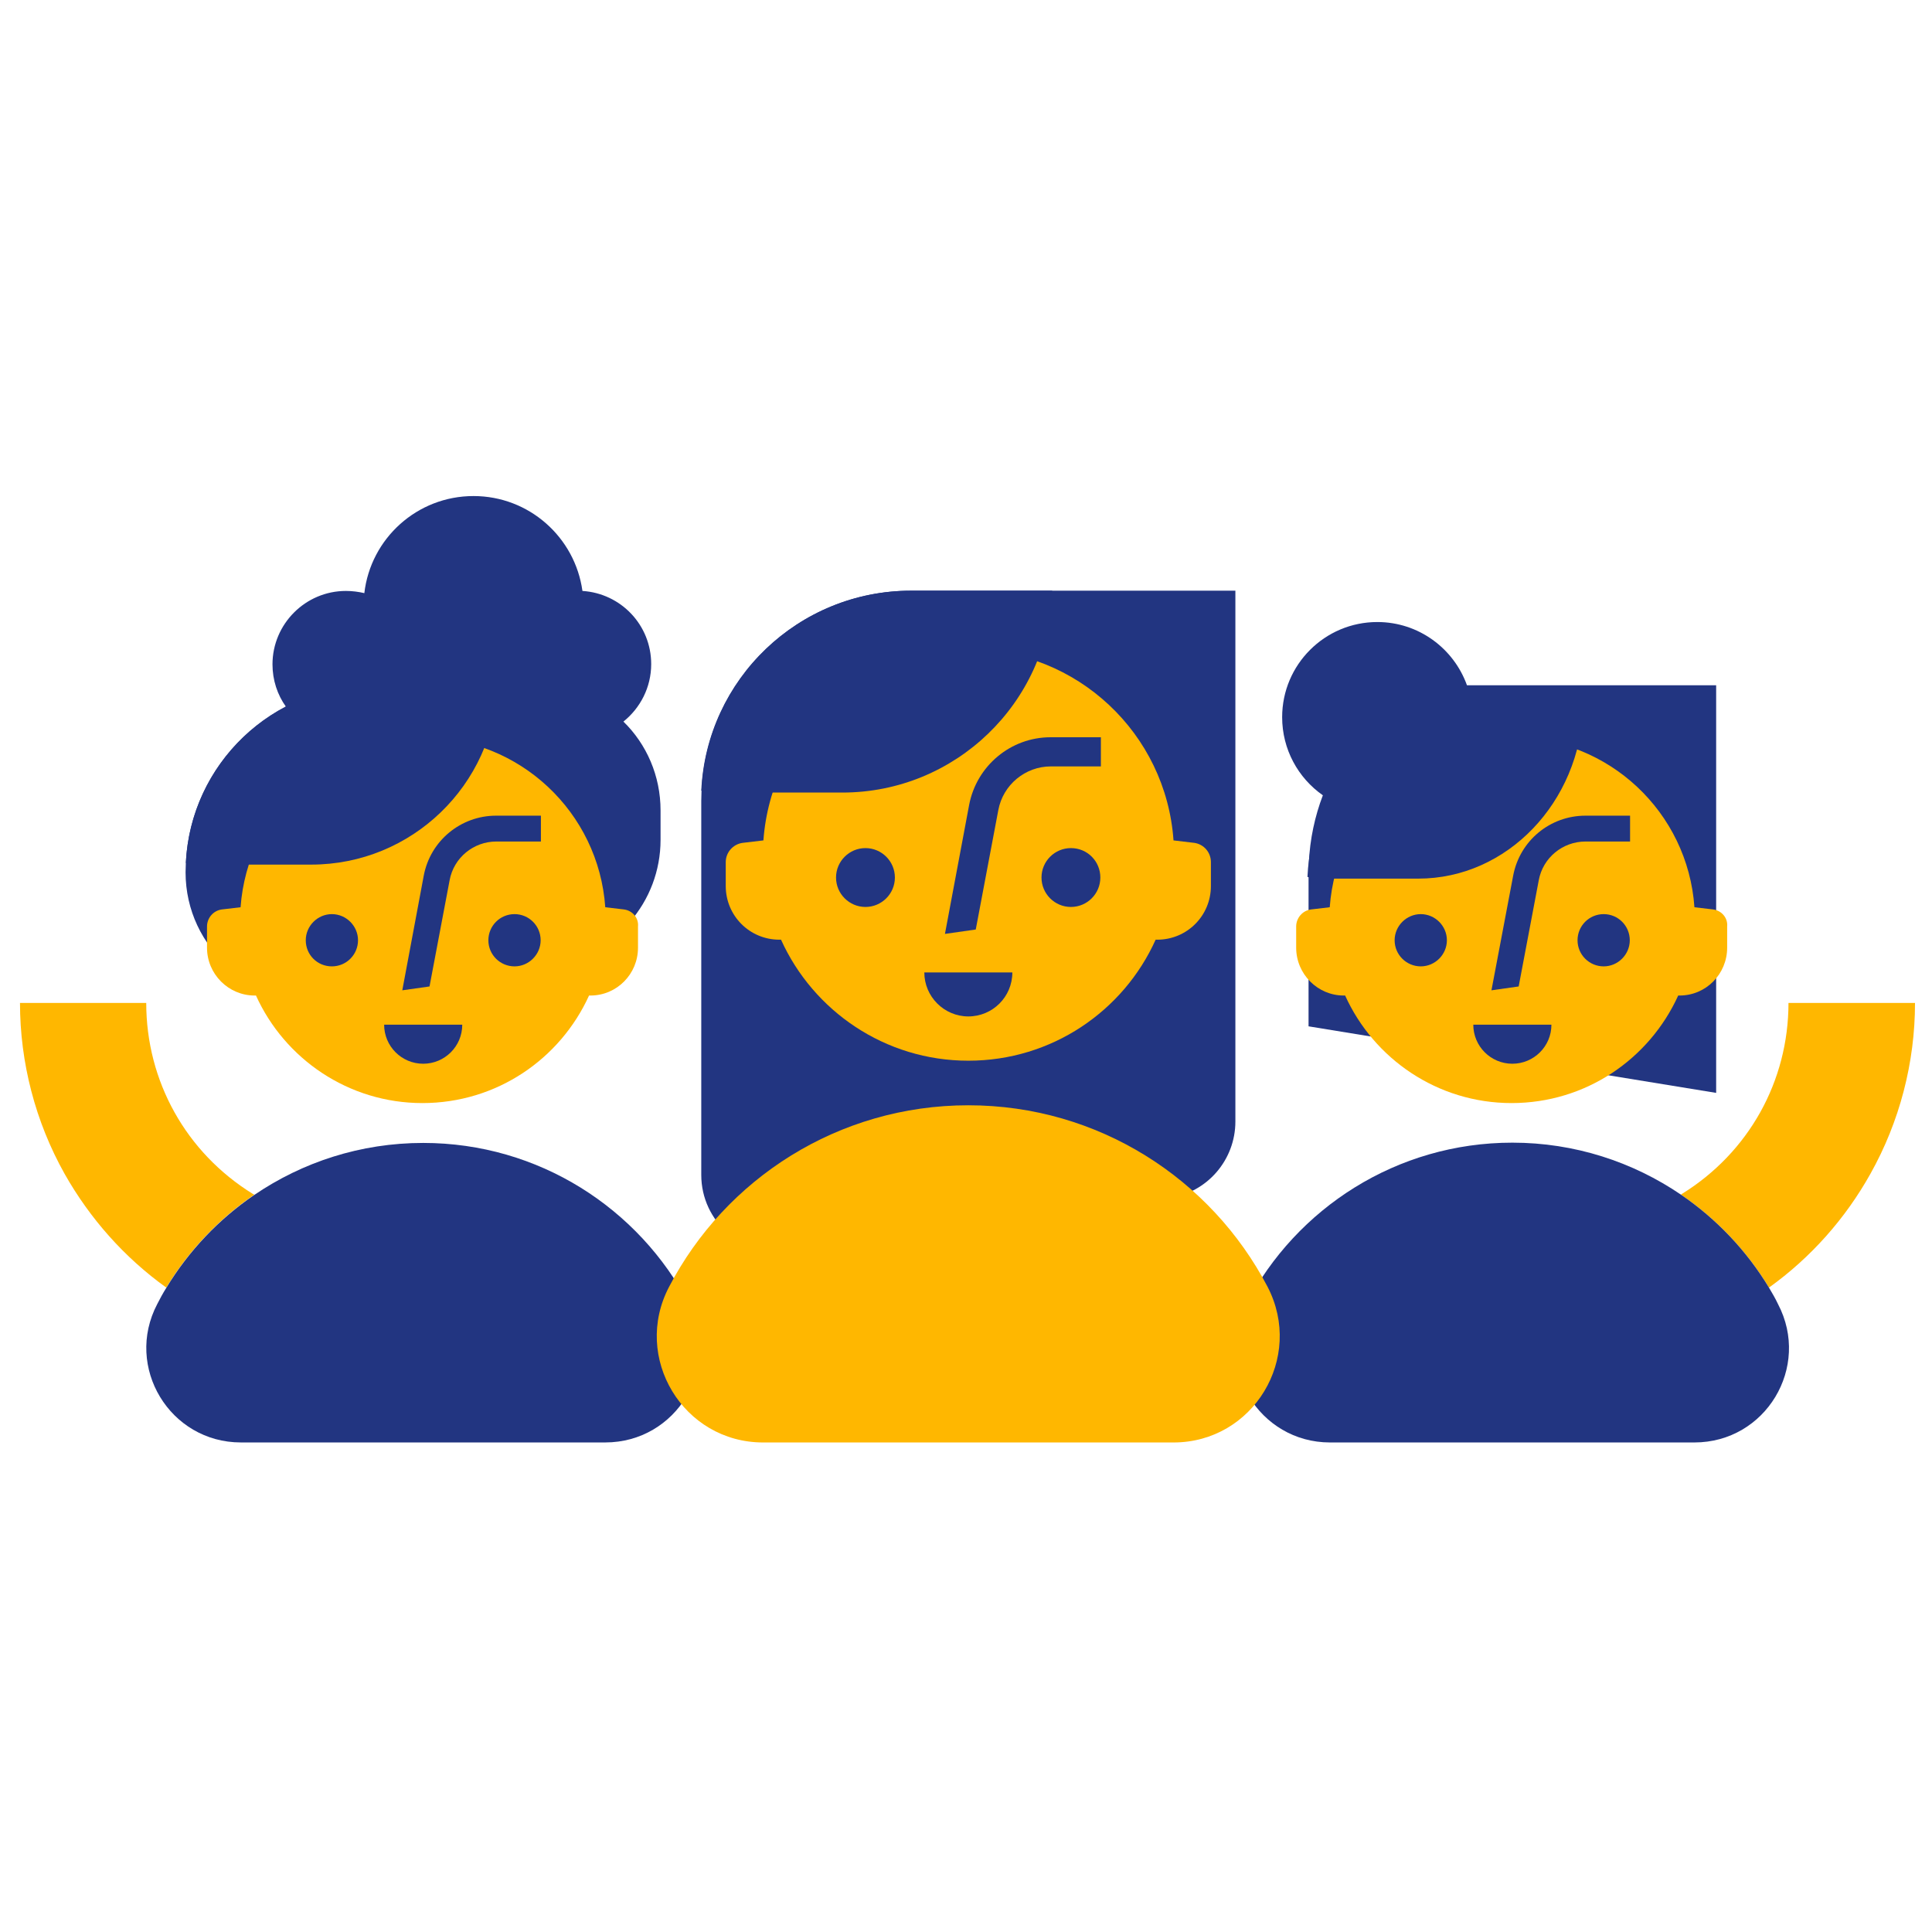<?xml version="1.0" encoding="UTF-8"?> <svg xmlns="http://www.w3.org/2000/svg" width="155" height="155" viewBox="0 0 155 155" fill="none"><path d="M117.847 54.979C117.803 54.979 117.736 54.979 117.692 54.979C116.633 52.022 113.809 49.904 110.499 49.904C106.284 49.904 102.864 53.324 102.864 57.538C102.864 60.12 104.144 62.415 106.13 63.805C105.49 65.482 105.092 67.313 105.004 69.233C105.004 69.476 104.982 69.719 104.982 69.961V82.34L137.683 87.68V54.979H117.847Z" fill="#223581"></path><path d="M50.016 57.891C51.362 56.81 52.244 55.155 52.244 53.279C52.244 50.146 49.817 47.608 46.728 47.41C46.132 43.107 42.447 39.797 37.99 39.797C33.467 39.797 29.738 43.195 29.23 47.586C28.767 47.476 28.26 47.41 27.752 47.41C24.509 47.41 21.861 50.058 21.861 53.301C21.861 54.559 22.258 55.751 22.942 56.7C18.352 59.105 15.174 63.783 14.909 69.255C14.909 69.498 14.888 69.74 14.888 69.983C14.888 76.095 20.293 80.795 26.361 79.913L44.39 77.309C49.333 76.603 52.995 72.366 52.995 67.379V65.018C52.995 62.238 51.87 59.7 50.016 57.891Z" fill="#223581"></path><path d="M153.637 80.464C153.637 85.252 152.401 89.996 150.062 94.167C148.054 97.763 145.274 100.897 141.92 103.302C140.132 100.345 137.706 97.785 134.859 95.844L134.948 95.777C140.288 92.468 143.486 86.752 143.486 80.464H153.637Z" fill="#FFB700"></path><path d="M20.404 95.844C17.558 97.785 15.13 100.345 13.343 103.302C9.989 100.897 7.209 97.763 5.179 94.167C2.84 89.996 1.604 85.252 1.604 80.464H11.732C11.732 86.752 14.932 92.468 20.272 95.777L20.404 95.844Z" fill="#FFB700"></path><path d="M137.441 72.963L135.94 72.786C135.411 65.174 129.078 59.172 121.311 59.172C113.566 59.172 107.233 65.174 106.682 72.786L105.181 72.963C104.497 73.051 103.989 73.647 103.989 74.331V76.03C103.989 78.148 105.71 79.869 107.806 79.869H107.917C110.212 84.944 115.331 88.497 121.267 88.497C127.224 88.497 132.322 84.966 134.639 79.869H134.749C136.867 79.869 138.566 78.148 138.566 76.03V74.331C138.632 73.647 138.125 73.051 137.441 72.963Z" fill="#FFB700"></path><path d="M135.939 115.725H106.702C101.009 115.725 97.346 109.679 99.994 104.626C104.01 96.925 112.064 91.673 121.332 91.673C126.341 91.673 130.997 93.218 134.859 95.844C137.705 97.785 140.132 100.345 141.919 103.302C142.184 103.743 142.427 104.163 142.647 104.626C145.295 109.679 141.654 115.725 135.939 115.725Z" fill="#223581"></path><path d="M130.777 65.416V67.513H127.202C125.371 67.513 123.782 68.814 123.451 70.624L121.84 79.141L119.656 79.45L121.399 70.249C121.929 67.446 124.356 65.439 127.202 65.439H130.777V65.416Z" fill="#223581"></path><path d="M130.754 75.434C130.754 76.581 129.806 77.53 128.659 77.53C127.511 77.53 126.562 76.603 126.562 75.434C126.562 74.286 127.489 73.338 128.659 73.338C129.828 73.338 130.754 74.286 130.754 75.434Z" fill="#223581"></path><path d="M116.081 75.434C116.081 76.581 115.133 77.53 113.985 77.53C112.838 77.53 111.888 76.603 111.888 75.434C111.888 74.286 112.838 73.338 113.985 73.338C115.133 73.338 116.081 74.286 116.081 75.434Z" fill="#223581"></path><path d="M127.026 56.722C126.761 64.378 120.913 70.49 113.786 70.49H106.593C106.019 70.49 105.446 70.446 104.894 70.358C105.225 62.767 111.028 56.722 118.133 56.722H127.026Z" fill="#223581"></path><path d="M124.467 82.207C124.467 83.95 123.054 85.341 121.332 85.341C119.589 85.341 118.199 83.928 118.199 82.207H124.467Z" fill="#223581"></path><path d="M50.06 72.963L48.559 72.786C48.03 65.174 41.697 59.172 33.93 59.172C26.185 59.172 19.852 65.174 19.301 72.786L17.8 72.963C17.116 73.051 16.608 73.647 16.608 74.331V76.03C16.608 78.148 18.329 79.869 20.426 79.869H20.537C22.831 84.944 27.95 88.497 33.886 88.497C39.844 88.497 44.941 84.966 47.258 79.869H47.368C49.486 79.869 51.185 78.148 51.185 76.03V74.331C51.251 73.647 50.744 73.051 50.06 72.963Z" fill="#FFB700"></path><path d="M48.559 115.724H19.322C13.629 115.724 9.966 109.678 12.614 104.625C12.835 104.184 13.078 103.743 13.342 103.323C15.13 100.367 17.557 97.807 20.404 95.865C24.265 93.239 28.921 91.695 33.952 91.695C43.22 91.695 51.274 96.947 55.29 104.648C57.916 109.678 54.274 115.724 48.559 115.724Z" fill="#223581"></path><path d="M43.396 65.416V67.513H39.821C37.99 67.513 36.402 68.814 36.071 70.624L34.46 79.141L32.275 79.45L33.997 70.249C34.526 67.446 36.975 65.439 39.8 65.439H43.396V65.416Z" fill="#223581"></path><path d="M43.375 75.434C43.375 76.581 42.426 77.53 41.278 77.53C40.131 77.53 39.181 76.603 39.181 75.434C39.181 74.286 40.109 73.338 41.278 73.338C42.448 73.338 43.375 74.286 43.375 75.434Z" fill="#223581"></path><path d="M28.723 75.434C28.723 76.581 27.796 77.53 26.626 77.53C25.457 77.53 24.531 76.603 24.531 75.434C24.531 74.286 25.479 73.338 26.626 73.338C27.774 73.338 28.723 74.286 28.723 75.434Z" fill="#223581"></path><path d="M39.932 54.978C39.623 62.988 33.025 69.365 24.971 69.365H16.829C16.189 69.365 15.549 69.321 14.909 69.233C15.284 61.289 21.838 54.978 29.87 54.978H39.932Z" fill="#223581"></path><path d="M37.086 82.207C37.086 83.95 35.674 85.341 33.953 85.341C32.209 85.341 30.818 83.928 30.818 82.207H37.086Z" fill="#223581"></path><path d="M99.112 89.976V47.389H73.119C64.072 47.389 56.702 54.494 56.282 63.431C56.282 63.718 56.261 63.982 56.261 64.247V94.257C56.261 98.03 59.592 100.92 63.321 100.391L93.794 96.11C96.839 95.691 99.112 93.065 99.112 89.976Z" fill="#223581"></path><path d="M95.824 67.622L94.148 67.424C93.552 58.862 86.424 52.11 77.708 52.11C68.992 52.11 61.865 58.862 61.247 67.424L59.571 67.622C58.799 67.733 58.225 68.395 58.225 69.167V71.087C58.225 73.47 60.144 75.389 62.527 75.389H62.66C65.242 81.104 71.001 85.098 77.687 85.098C84.373 85.098 90.132 81.126 92.714 75.389H92.846C95.229 75.389 97.148 73.47 97.148 71.087V69.167C97.148 68.373 96.574 67.733 95.824 67.622Z" fill="#FFB700"></path><path d="M61.226 115.726C54.805 115.726 50.701 108.908 53.68 103.237C58.181 94.587 67.25 88.674 77.687 88.674C88.124 88.674 97.171 94.587 101.694 103.237C104.651 108.93 100.547 115.726 94.148 115.726H61.226Z" fill="#FFB700"></path><path d="M88.322 59.126V61.487H84.306C82.254 61.487 80.467 62.966 80.092 64.996L78.283 74.572L75.811 74.925L77.752 64.576C78.348 61.443 81.084 59.148 84.284 59.148H88.322V59.126Z" fill="#223581"></path><path d="M88.278 70.402C88.278 71.704 87.219 72.763 85.917 72.763C84.615 72.763 83.557 71.704 83.557 70.402C83.557 69.1 84.615 68.041 85.917 68.041C87.241 68.041 88.278 69.1 88.278 70.402Z" fill="#223581"></path><path d="M71.795 70.402C71.795 71.704 70.736 72.763 69.434 72.763C68.132 72.763 67.073 71.704 67.073 70.402C67.073 69.1 68.132 68.041 69.434 68.041C70.736 68.041 71.795 69.1 71.795 70.402Z" fill="#223581"></path><path d="M84.416 47.389C84.085 56.392 76.649 63.585 67.58 63.585H58.423C57.695 63.585 56.967 63.541 56.261 63.431C56.68 54.494 64.05 47.389 73.097 47.389H84.416Z" fill="#223581"></path><path d="M81.218 78.016C81.218 79.98 79.629 81.546 77.687 81.546C75.745 81.546 74.156 79.957 74.156 78.016H81.218Z" fill="#223581"></path></svg> 
